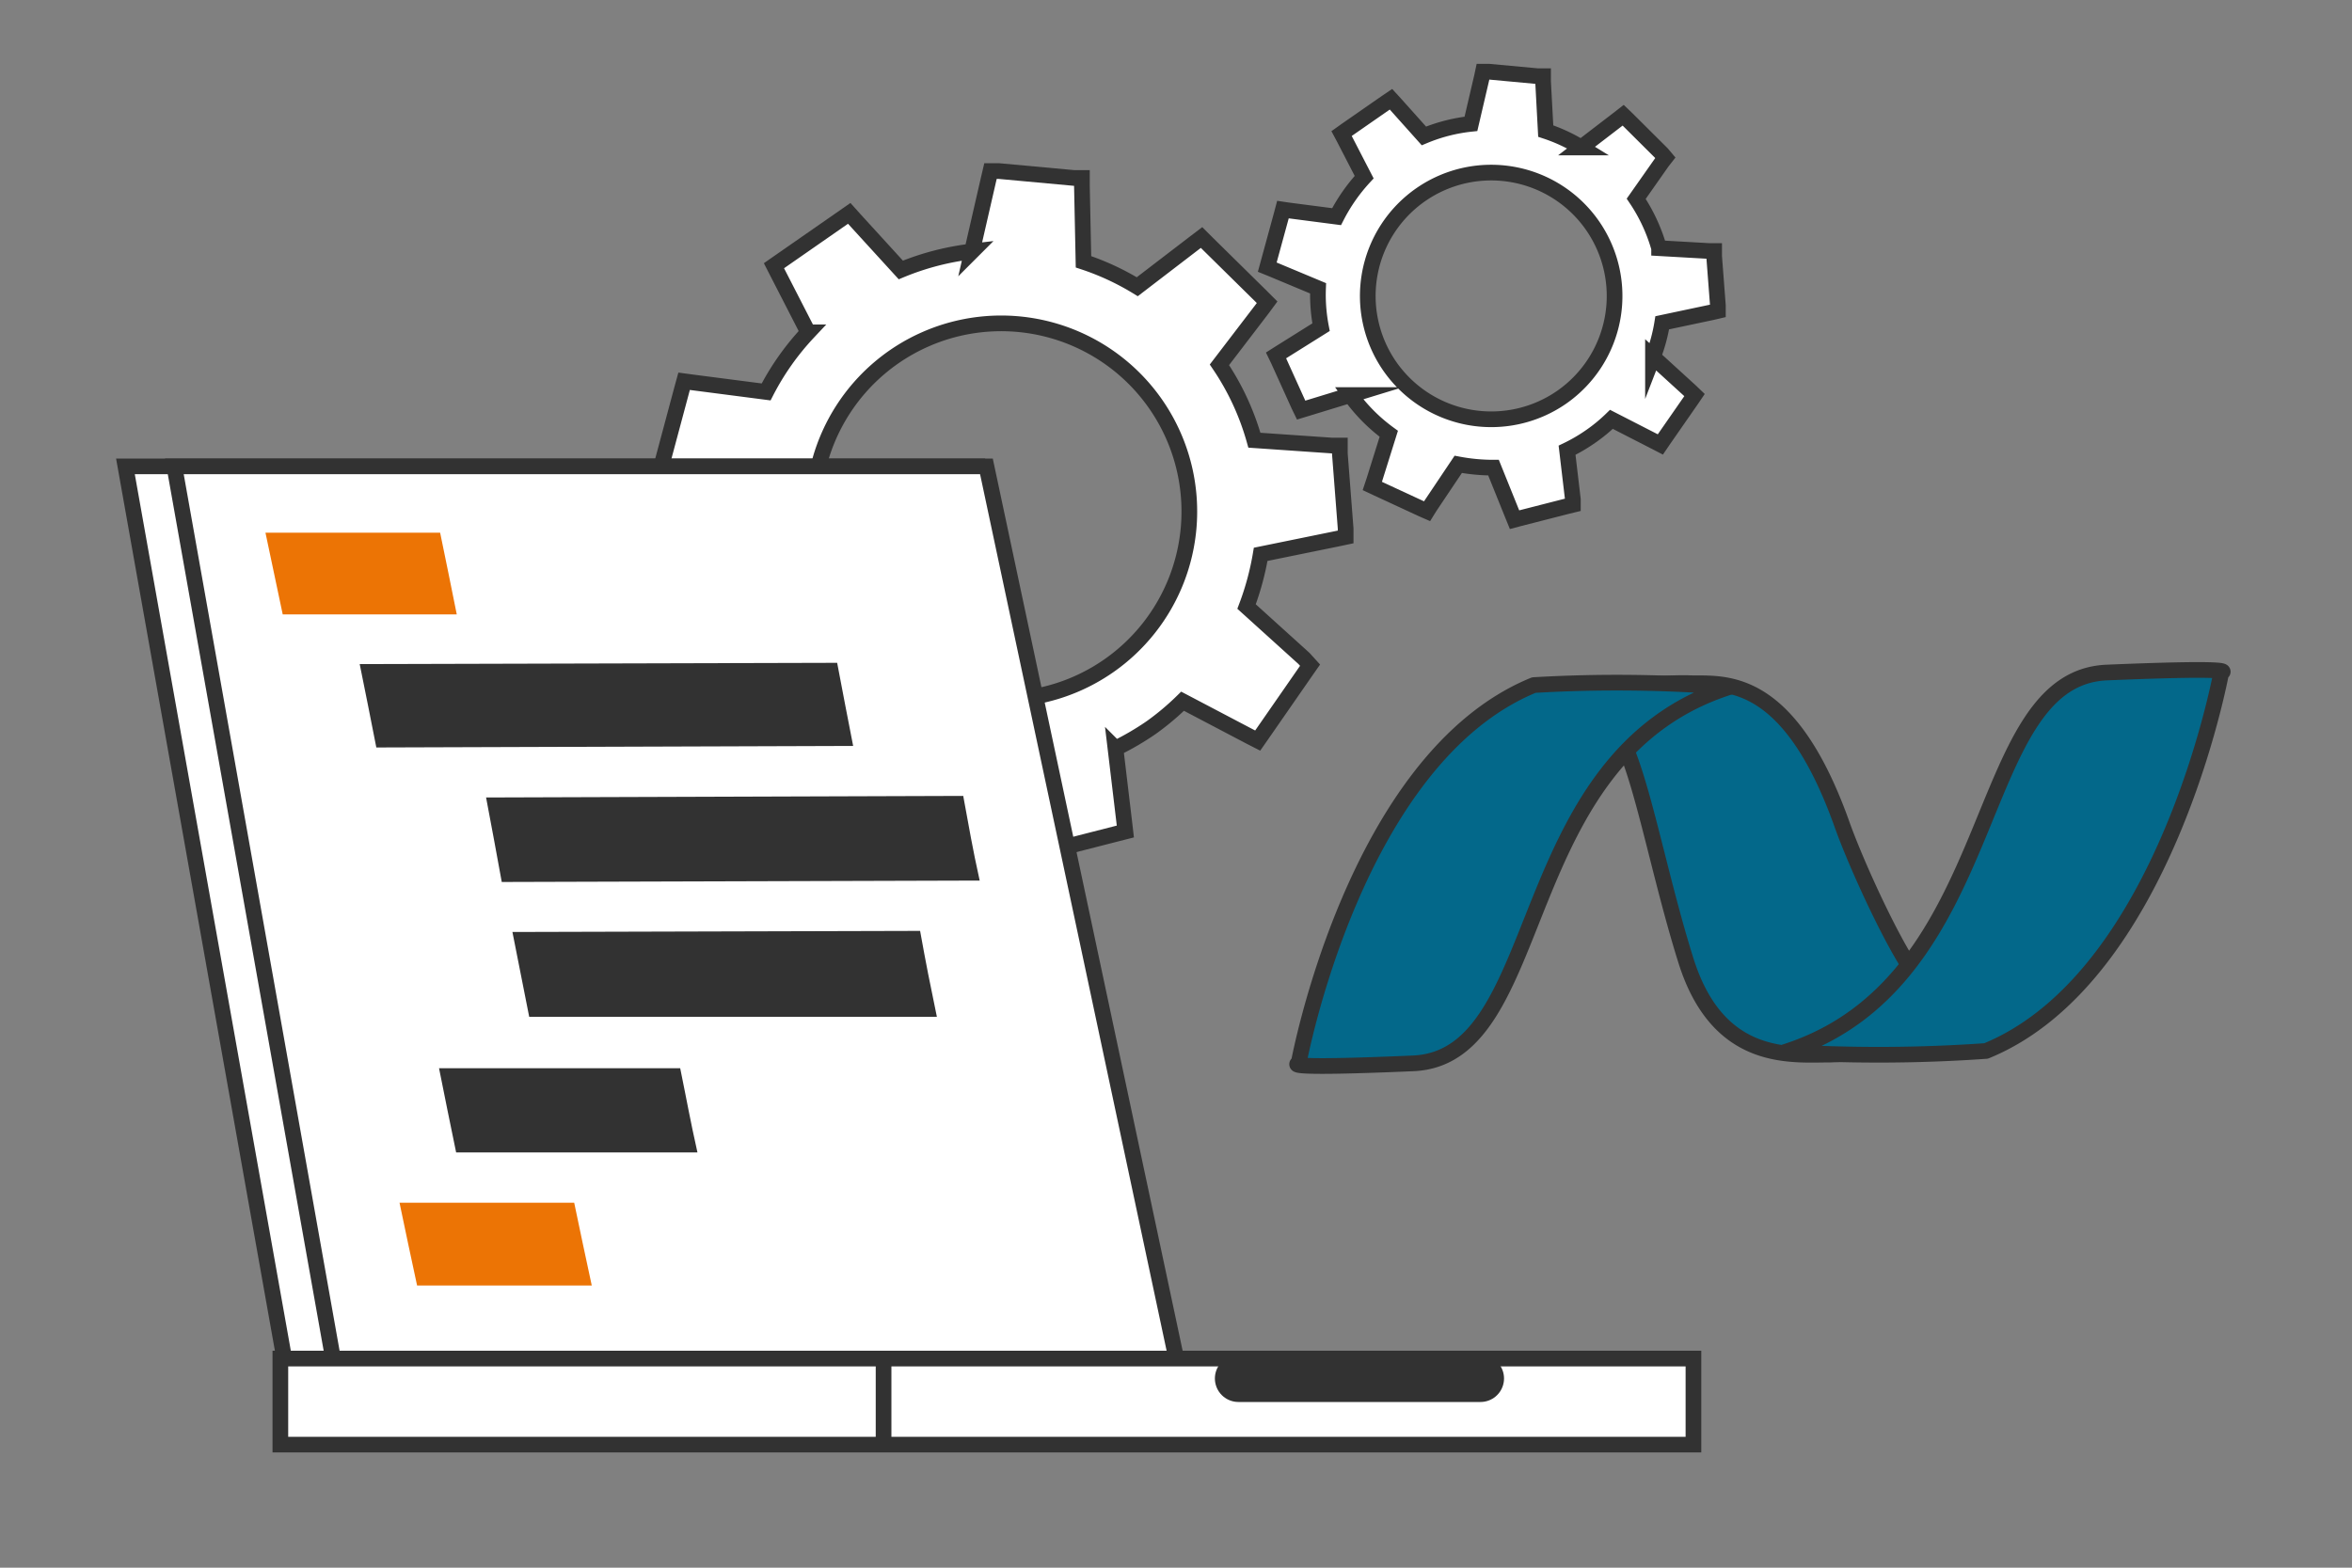 <svg xmlns="http://www.w3.org/2000/svg" viewBox="0 0 150 100"><rect x="0" y="0" width="150" height="100" fill="#808080" stroke="none"/><defs><style>.bf3516da-44f2-4387-b6fc-c4c9c40ce7ae{fill:#fff;}.b313caa8-c51a-46a0-adbf-6feaabfbf7db,.bf3516da-44f2-4387-b6fc-c4c9c40ce7ae,.f4da1751-fbf3-45ae-b216-623db4e95ad9,.f696b595-ffa0-446b-a595-3d64820d8292{stroke:#323232;}.b313caa8-c51a-46a0-adbf-6feaabfbf7db,.bf3516da-44f2-4387-b6fc-c4c9c40ce7ae,.f4da1751-fbf3-45ae-b216-623db4e95ad9{stroke-miterlimit:10;}.b313caa8-c51a-46a0-adbf-6feaabfbf7db,.f4da1751-fbf3-45ae-b216-623db4e95ad9{fill:none;}.f4da1751-fbf3-45ae-b216-623db4e95ad9,.f696b595-ffa0-446b-a595-3d64820d8292{stroke-linecap:round;}.f4da1751-fbf3-45ae-b216-623db4e95ad9{stroke-width:3px;}.bcb24ab2-9975-457b-9575-204b4e5096f0{fill:#323232;}.ba8945ef-9d3a-4bf1-b29b-070b5a167498{fill:#ec7405;}.f696b595-ffa0-446b-a595-3d64820d8292{fill:#03688a;stroke-linejoin:round;}</style></defs><g id="a961193d-44e8-41fb-94ab-1cd65c28a59f" data-name="Softwareentwickler .Net"><path class="bf3516da-44f2-4387-b6fc-c4c9c40ce7ae" d="M80.5,19.7l.31-.42-.37-.37L77,15.52l-.37-.37-.42.32-3.68,2.82a16.41,16.41,0,0,0-3.43-1.59L69,11.88l0-.53-.53,0-4.78-.44-.52,0-.12.51-1.06,4.62a17,17,0,0,0-4.54,1.18L54.51,14l-.35-.39-.43.3-3.94,2.74-.43.3.24.47,1.94,3.78A16.69,16.69,0,0,0,48.86,25l-4.71-.61-.52-.07-.14.51-1.24,4.63-.14.51.48.2,4.46,1.86a16.58,16.58,0,0,0,.29,3.78l-3.93,2.46-.44.28.22.48,2,4.37.22.48.5-.16,4.29-1.3a16.68,16.68,0,0,0,3.74,3.76l-1.44,4.63-.16.5.48.22,4.36,2,.47.23.29-.45,2.68-4.23a17.21,17.21,0,0,0,3.44.32L65.9,54l.2.49.51-.13,4.65-1.19.51-.13-.06-.52-.57-4.78a17.56,17.56,0,0,0,2.28-1.33,16.83,16.83,0,0,0,2-1.68L79.74,47l.47.24.3-.43,2.74-3.95.3-.43L83.16,42,79.5,38.69a17.64,17.64,0,0,0,.9-3.33l4.9-1,.52-.11,0-.52-.37-4.79,0-.52-.52,0L80,28.08a16.53,16.53,0,0,0-2.23-4.81ZM54,39.48a12,12,0,1,1,16.7,3A12,12,0,0,1,54,39.48Z"/><path class="bf3516da-44f2-4387-b6fc-c4c9c40ce7ae" d="M106,10.33l.21-.27L106,9.81l-2.23-2.22-.25-.24-.27.21-2.41,1.85a10.78,10.78,0,0,0-2.26-1.05L98.41,5.2V4.86l-.35,0-3.13-.29-.35,0-.07.33-.7,3a10.75,10.75,0,0,0-3,.77L88.94,6.58l-.23-.25-.28.19-2.59,1.8-.28.2.16.3L87,11.3a11.32,11.32,0,0,0-1.76,2.52l-3.08-.4-.34-.05-.09.34-.82,3-.09.33.32.13,2.92,1.22a10.88,10.88,0,0,0,.19,2.48l-2.57,1.61-.3.19.15.31,1.3,2.87.15.31.33-.1,2.81-.86a11,11,0,0,0,2.45,2.47l-.94,3-.11.33.32.15,2.85,1.32.32.14.18-.29L93,29.62a12.08,12.08,0,0,0,2.25.21l1.21,3,.13.32.34-.09,3.05-.78.33-.08,0-.35-.37-3.13a10.7,10.7,0,0,0,1.49-.87,10.33,10.33,0,0,0,1.34-1.1l2.81,1.44.31.16.19-.28,1.8-2.59.19-.28-.25-.24-2.4-2.19a10.8,10.8,0,0,0,.59-2.18l3.21-.68.34-.08,0-.34-.24-3.14,0-.34-.34,0-3.17-.18a11,11,0,0,0-1.46-3.15Zm-17.39,13a7.87,7.87,0,1,1,11,2A7.88,7.88,0,0,1,88.59,23.3Z"/><polygon class="bf3516da-44f2-4387-b6fc-c4c9c40ce7ae" points="8 29.75 62.41 29.75 72.64 87.23 18.23 87.23 8 29.75"/><polygon class="bf3516da-44f2-4387-b6fc-c4c9c40ce7ae" points="11.12 29.75 62.91 29.75 75.14 87.23 21.34 87.23 11.12 29.75"/><rect class="bf3516da-44f2-4387-b6fc-c4c9c40ce7ae" x="17.88" y="86.66" width="90.12" height="5.49" transform="translate(125.88 178.81) rotate(-180)"/><line class="b313caa8-c51a-46a0-adbf-6feaabfbf7db" x1="56.35" y1="86.66" x2="56.35" y2="92.15"/><line class="f4da1751-fbf3-45ae-b216-623db4e95ad9" x1="78.98" y1="87.93" x2="94.42" y2="87.93"/><path class="bcb24ab2-9975-457b-9575-204b4e5096f0" d="M54.41,47.58,24,47.68c-.42-2.14-.63-3.2-1.06-5.32l30.45-.08C53.78,44.38,54,45.44,54.41,47.58Z"/><path class="ba8945ef-9d3a-4bf1-b29b-070b5a167498" d="M29.13,39.19l-11.1,0c-.44-2.1-.66-3.14-1.1-5.21H28.07C28.5,36.06,28.71,37.1,29.13,39.19Z"/><path class="ba8945ef-9d3a-4bf1-b29b-070b5a167498" d="M37.74,82H26.6c-.45-2.1-.68-3.16-1.12-5.28H36.62C37.06,78.84,37.29,79.9,37.74,82Z"/><path class="bcb24ab2-9975-457b-9575-204b4e5096f0" d="M62.48,56.17,32,56.26C31.61,54.1,31.4,53,31,50.87l30.43-.1C61.83,52.92,62,54,62.48,56.17Z"/><path class="bcb24ab2-9975-457b-9575-204b4e5096f0" d="M59.75,64.86l-26,0c-.43-2.16-.64-3.25-1.07-5.41l26-.07C59.08,61.6,59.3,62.69,59.75,64.86Z"/><path class="bcb24ab2-9975-457b-9575-204b4e5096f0" d="M44.48,73.51H29.09c-.44-2.14-.66-3.21-1.09-5.37l15.38,0C43.82,70.29,44,71.37,44.48,73.51Z"/><path class="f696b595-ffa0-446b-a595-3d64820d8292" d="M117.44,52.49c1,2.85,3.92,9.17,5.23,10.29s-.56,3.74-.56,3.74a26,26,0,0,1-5.37.75c-2.49,0-7.16.56-9.22-6s-3.18-14-5-15.35-.19-1.87-.19-1.87a28.47,28.47,0,0,1,5.2-.48C109.58,43.7,113.88,42.58,117.44,52.49Z"/><path class="f696b595-ffa0-446b-a595-3d64820d8292" d="M90.12,67.83c-8.79.38-7.3,0-7.3,0s3.56-19.45,15-24.13a90.6,90.6,0,0,1,12.46.13C96.22,48.32,98.91,67.46,90.12,67.83Z"/><path class="f696b595-ffa0-446b-a595-3d64820d8292" d="M134.36,42.9c8.8-.37,7.3,0,7.3,0s-3.55,19.46-15,24.14a97.92,97.92,0,0,1-12.81.06C127.92,62.61,125.57,43.27,134.36,42.9Z"/></g></svg>